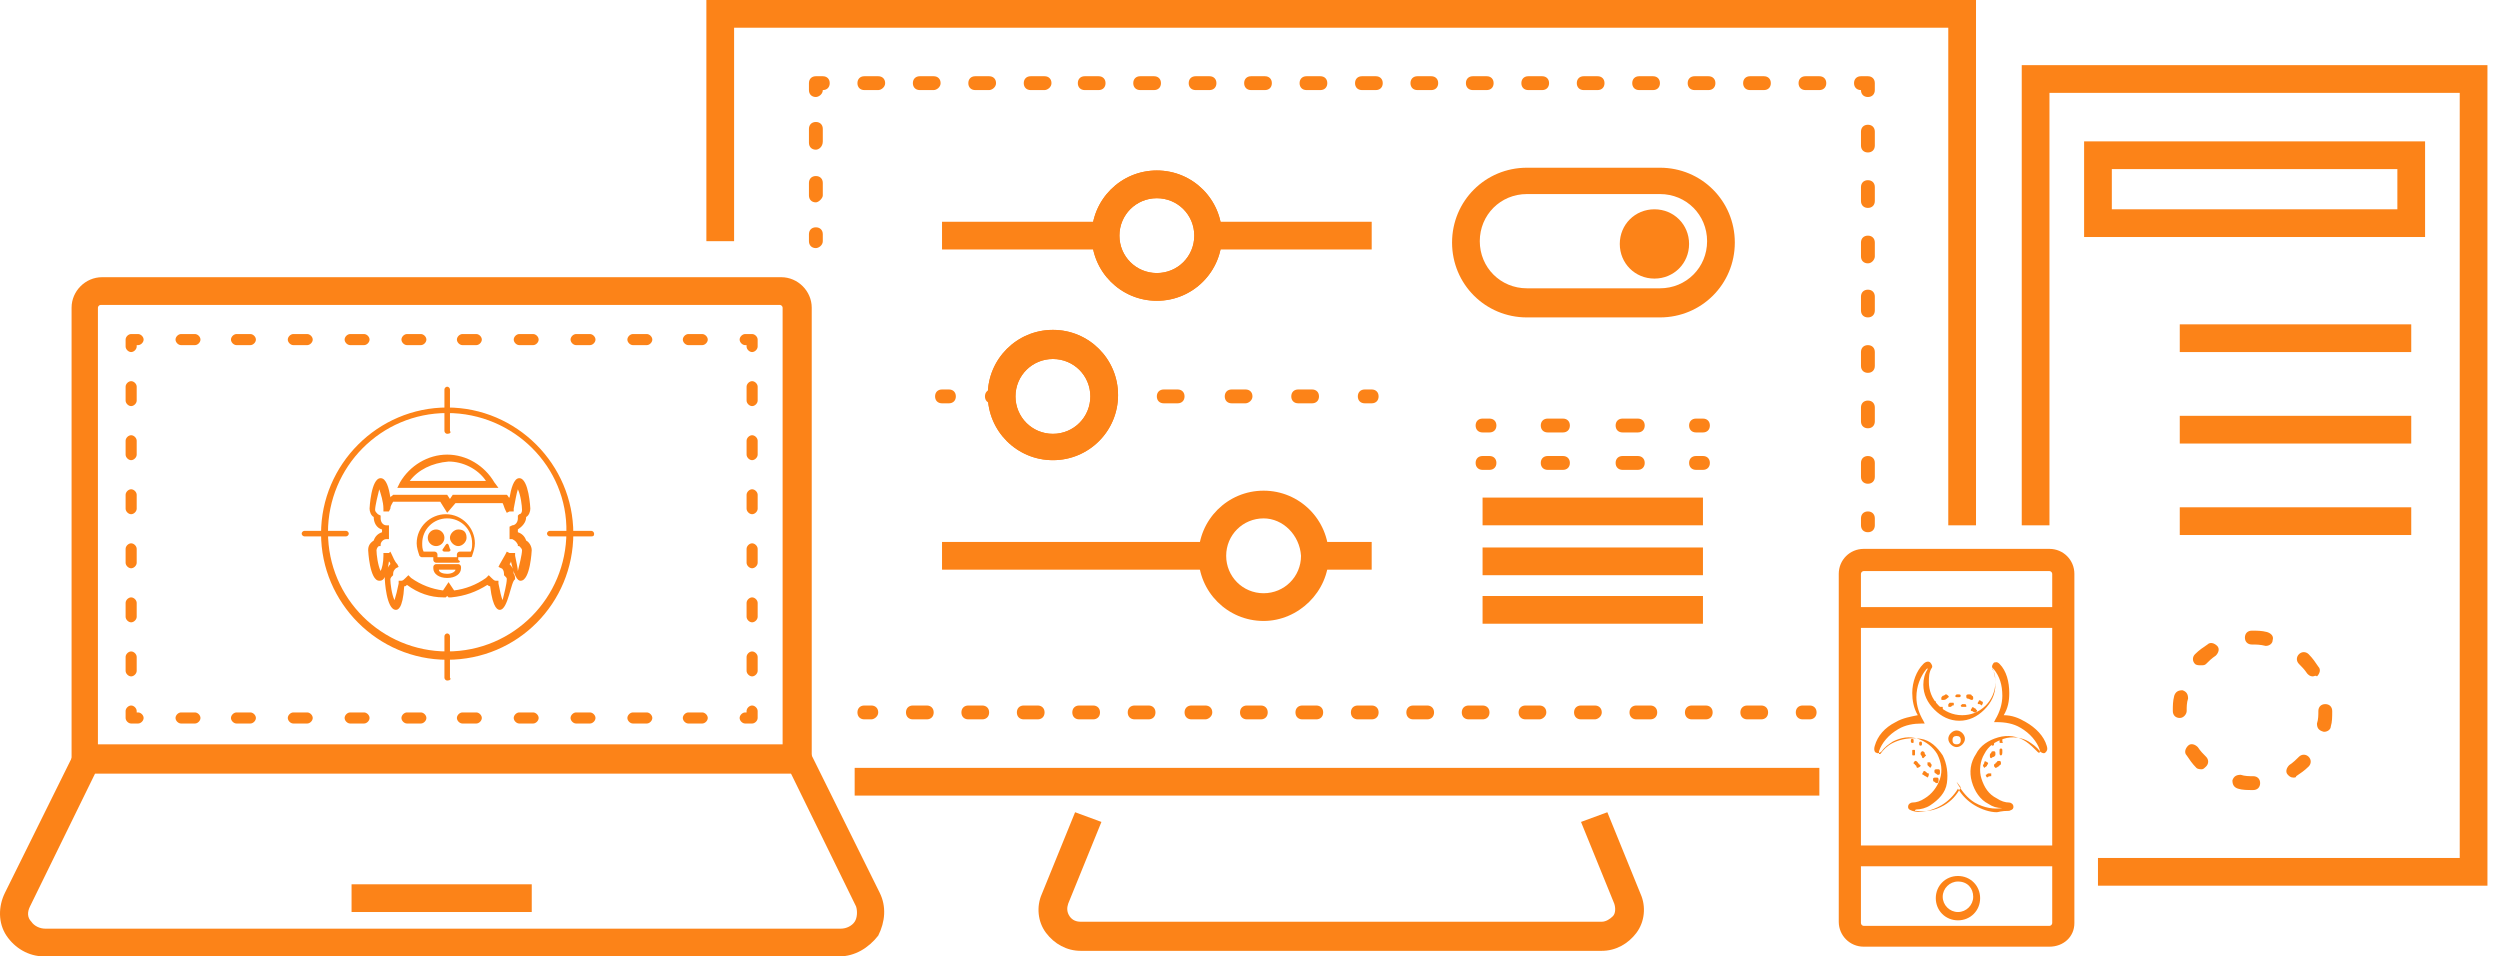<svg width="149" height="57" viewBox="0 0 149 57" fill="none" xmlns="http://www.w3.org/2000/svg">
<path d="M57.496 0H0V1.652H57.496V0Z" transform="translate(50.938 45.765)" fill="#FC8318"/>
<path d="M75.67 31.309H74.017V1.652H1.652V14.374H0V0H75.67V31.309Z" transform="translate(42.1)" fill="#FC8318"/>
<path d="M0.826 0.826H0.413C0.165 0.826 5.04203e-06 0.661 5.04203e-06 0.413C5.04203e-06 0.165 0.165 1.26051e-06 0.413 1.26051e-06H0.826C1.074 1.26051e-06 1.239 0.165 1.239 0.413C1.239 0.661 1.074 0.826 0.826 0.826Z" transform="translate(107.029 42.048)" fill="#FC8318"/>
<path d="M50.97 0.826H50.144C49.896 0.826 49.73 0.661 49.73 0.413C49.73 0.165 49.896 1.26051e-06 50.144 1.26051e-06H50.97C51.217 1.26051e-06 51.383 0.165 51.383 0.413C51.383 0.661 51.217 0.826 50.97 0.826ZM47.665 0.826H46.839C46.591 0.826 46.426 0.661 46.426 0.413C46.426 0.165 46.591 1.26051e-06 46.839 1.26051e-06H47.665C47.913 1.26051e-06 48.078 0.165 48.078 0.413C48.078 0.661 47.913 0.826 47.665 0.826ZM44.361 0.826H43.535C43.287 0.826 43.122 0.661 43.122 0.413C43.122 0.165 43.287 1.26051e-06 43.535 1.26051e-06H44.361C44.609 1.26051e-06 44.774 0.165 44.774 0.413C44.774 0.661 44.609 0.826 44.361 0.826ZM41.056 0.826H40.23C39.983 0.826 39.817 0.661 39.817 0.413C39.817 0.165 39.983 1.26051e-06 40.23 1.26051e-06H41.056C41.304 1.26051e-06 41.47 0.165 41.47 0.413C41.47 0.661 41.222 0.826 41.056 0.826ZM37.752 0.826H36.926C36.678 0.826 36.513 0.661 36.513 0.413C36.513 0.165 36.678 1.26051e-06 36.926 1.26051e-06H37.752C38 1.26051e-06 38.165 0.165 38.165 0.413C38.165 0.661 37.917 0.826 37.752 0.826ZM34.365 0.826H33.539C33.291 0.826 33.126 0.661 33.126 0.413C33.126 0.165 33.291 1.26051e-06 33.539 1.26051e-06H34.365C34.613 1.26051e-06 34.778 0.165 34.778 0.413C34.778 0.661 34.613 0.826 34.365 0.826ZM31.061 0.826H30.235C29.987 0.826 29.822 0.661 29.822 0.413C29.822 0.165 29.987 1.26051e-06 30.235 1.26051e-06H31.061C31.309 1.26051e-06 31.474 0.165 31.474 0.413C31.474 0.661 31.309 0.826 31.061 0.826ZM27.756 0.826H26.93C26.683 0.826 26.517 0.661 26.517 0.413C26.517 0.165 26.683 1.26051e-06 26.93 1.26051e-06H27.756C28.004 1.26051e-06 28.17 0.165 28.17 0.413C28.17 0.661 28.004 0.826 27.756 0.826ZM24.452 0.826H23.626C23.378 0.826 23.213 0.661 23.213 0.413C23.213 0.165 23.378 1.26051e-06 23.626 1.26051e-06H24.452C24.7 1.26051e-06 24.865 0.165 24.865 0.413C24.865 0.661 24.7 0.826 24.452 0.826ZM21.148 0.826H20.322C20.074 0.826 19.909 0.661 19.909 0.413C19.909 0.165 20.074 1.26051e-06 20.322 1.26051e-06H21.148C21.396 1.26051e-06 21.561 0.165 21.561 0.413C21.561 0.661 21.396 0.826 21.148 0.826ZM17.843 0.826H17.017C16.77 0.826 16.604 0.661 16.604 0.413C16.604 0.165 16.77 1.26051e-06 17.017 1.26051e-06H17.843C18.091 1.26051e-06 18.256 0.165 18.256 0.413C18.256 0.661 18.009 0.826 17.843 0.826ZM14.457 0.826H13.63C13.383 0.826 13.217 0.661 13.217 0.413C13.217 0.165 13.383 1.26051e-06 13.63 1.26051e-06H14.457C14.704 1.26051e-06 14.87 0.165 14.87 0.413C14.87 0.661 14.704 0.826 14.457 0.826ZM11.152 0.826H10.326C10.078 0.826 9.913 0.661 9.913 0.413C9.913 0.165 10.078 1.26051e-06 10.326 1.26051e-06H11.152C11.4 1.26051e-06 11.565 0.165 11.565 0.413C11.565 0.661 11.4 0.826 11.152 0.826ZM7.848 0.826H7.022C6.774 0.826 6.609 0.661 6.609 0.413C6.609 0.165 6.774 1.26051e-06 7.022 1.26051e-06H7.848C8.096 1.26051e-06 8.261 0.165 8.261 0.413C8.261 0.661 8.096 0.826 7.848 0.826ZM4.543 0.826H3.717C3.47 0.826 3.304 0.661 3.304 0.413C3.304 0.165 3.47 1.26051e-06 3.717 1.26051e-06H4.543C4.791 1.26051e-06 4.957 0.165 4.957 0.413C4.957 0.661 4.791 0.826 4.543 0.826ZM1.239 0.826H0.413C0.165 0.826 1.26051e-06 0.661 1.26051e-06 0.413C1.26051e-06 0.165 0.165 1.26051e-06 0.413 1.26051e-06H1.239C1.487 1.26051e-06 1.652 0.165 1.652 0.413C1.652 0.661 1.487 0.826 1.239 0.826Z" transform="translate(53.996 42.048)" fill="#FC8318"/>
<path d="M0.826 0.826H0.413C0.165 0.826 1.26051e-06 0.661 1.26051e-06 0.413C1.26051e-06 0.165 0.165 1.26051e-06 0.413 1.26051e-06H0.826C1.074 1.26051e-06 1.239 0.165 1.239 0.413C1.239 0.661 0.991 0.826 0.826 0.826Z" transform="translate(51.103 42.048)" fill="#FC8318"/>
<path d="M0.413 1.239C0.165 1.239 1.26051e-06 1.074 1.26051e-06 0.826V0.413C1.26051e-06 0.165 0.165 -3.15127e-07 0.413 -3.15127e-07C0.661 -3.15127e-07 0.826 0.165 0.826 0.413V0.826C0.826 1.074 0.578 1.239 0.413 1.239Z" transform="translate(48.213 13.548)" fill="#FC8318"/>
<path d="M0.413 4.791C0.165 4.791 1.26051e-06 4.626 1.26051e-06 4.378V3.635C1.26051e-06 3.387 0.165 3.222 0.413 3.222C0.661 3.222 0.826 3.387 0.826 3.635V4.378C0.826 4.543 0.578 4.791 0.413 4.791ZM0.413 1.652C0.165 1.652 1.26051e-06 1.487 1.26051e-06 1.239V0.413C1.26051e-06 0.165 0.165 1.57564e-07 0.413 1.57564e-07C0.661 1.57564e-07 0.826 0.165 0.826 0.413V1.157C0.826 1.487 0.578 1.652 0.413 1.652Z" transform="translate(48.213 7.27)" fill="#FC8318"/>
<path d="M0.413 1.239C0.165 1.239 1.26051e-06 1.074 1.26051e-06 0.826V0.413C1.26051e-06 0.165 0.165 0 0.413 0H0.826C1.074 0 1.239 0.165 1.239 0.413C1.239 0.661 1.074 0.826 0.826 0.826C0.826 1.074 0.578 1.239 0.413 1.239Z" transform="translate(48.213 4.543)" fill="#FC8318"/>
<path d="M57.33 0.826H56.504C56.257 0.826 56.091 0.661 56.091 0.413C56.091 0.165 56.257 0 56.504 0H57.33C57.578 0 57.743 0.165 57.743 0.413C57.743 0.661 57.578 0.826 57.33 0.826ZM54.026 0.826H53.2C52.952 0.826 52.787 0.661 52.787 0.413C52.787 0.165 52.952 0 53.2 0H54.026C54.274 0 54.439 0.165 54.439 0.413C54.439 0.661 54.274 0.826 54.026 0.826ZM50.722 0.826H49.896C49.648 0.826 49.483 0.661 49.483 0.413C49.483 0.165 49.648 0 49.896 0H50.722C50.97 0 51.135 0.165 51.135 0.413C51.135 0.661 50.97 0.826 50.722 0.826ZM47.417 0.826H46.591C46.343 0.826 46.178 0.661 46.178 0.413C46.178 0.165 46.343 0 46.591 0H47.417C47.665 0 47.83 0.165 47.83 0.413C47.83 0.661 47.665 0.826 47.417 0.826ZM44.113 0.826H43.287C43.039 0.826 42.874 0.661 42.874 0.413C42.874 0.165 43.039 0 43.287 0H44.113C44.361 0 44.526 0.165 44.526 0.413C44.526 0.661 44.361 0.826 44.113 0.826ZM40.809 0.826H39.983C39.735 0.826 39.57 0.661 39.57 0.413C39.57 0.165 39.735 0 39.983 0H40.809C41.056 0 41.222 0.165 41.222 0.413C41.222 0.661 41.056 0.826 40.809 0.826ZM37.504 0.826H36.678C36.43 0.826 36.265 0.661 36.265 0.413C36.265 0.165 36.43 0 36.678 0H37.504C37.752 0 37.917 0.165 37.917 0.413C37.917 0.661 37.752 0.826 37.504 0.826ZM34.2 0.826H33.374C33.126 0.826 32.961 0.661 32.961 0.413C32.961 0.165 33.126 0 33.374 0H34.2C34.448 0 34.613 0.165 34.613 0.413C34.613 0.661 34.448 0.826 34.2 0.826ZM30.896 0.826H30.07C29.822 0.826 29.657 0.661 29.657 0.413C29.657 0.165 29.822 0 30.07 0H30.896C31.143 0 31.309 0.165 31.309 0.413C31.309 0.661 31.143 0.826 30.896 0.826ZM27.591 0.826H26.765C26.517 0.826 26.352 0.661 26.352 0.413C26.352 0.165 26.517 0 26.765 0H27.591C27.839 0 28.004 0.165 28.004 0.413C28.004 0.661 27.839 0.826 27.591 0.826ZM24.287 0.826H23.461C23.213 0.826 23.048 0.661 23.048 0.413C23.048 0.165 23.213 0 23.461 0H24.287C24.535 0 24.7 0.165 24.7 0.413C24.7 0.661 24.535 0.826 24.287 0.826ZM20.983 0.826H20.157C19.909 0.826 19.744 0.661 19.744 0.413C19.744 0.165 19.909 0 20.157 0H20.983C21.23 0 21.396 0.165 21.396 0.413C21.396 0.661 21.23 0.826 20.983 0.826ZM17.678 0.826H16.852C16.604 0.826 16.439 0.661 16.439 0.413C16.439 0.165 16.604 0 16.852 0H17.678C17.926 0 18.091 0.165 18.091 0.413C18.091 0.661 17.926 0.826 17.678 0.826ZM14.374 0.826H13.548C13.3 0.826 13.135 0.661 13.135 0.413C13.135 0.165 13.3 0 13.548 0H14.374C14.622 0 14.787 0.165 14.787 0.413C14.787 0.661 14.622 0.826 14.374 0.826ZM11.152 0.826H10.326C10.078 0.826 9.913 0.661 9.913 0.413C9.913 0.165 10.078 0 10.326 0H11.152C11.4 0 11.565 0.165 11.565 0.413C11.565 0.661 11.317 0.826 11.152 0.826ZM7.848 0.826H7.022C6.774 0.826 6.609 0.661 6.609 0.413C6.609 0.165 6.774 0 7.022 0H7.848C8.096 0 8.261 0.165 8.261 0.413C8.261 0.661 8.013 0.826 7.848 0.826ZM4.543 0.826H3.717C3.47 0.826 3.304 0.661 3.304 0.413C3.304 0.165 3.47 0 3.717 0H4.543C4.791 0 4.957 0.165 4.957 0.413C4.957 0.661 4.709 0.826 4.543 0.826ZM1.239 0.826H0.413C0.165 0.826 1.26051e-06 0.661 1.26051e-06 0.413C1.26051e-06 0.165 0.165 0 0.413 0H1.239C1.487 0 1.652 0.165 1.652 0.413C1.652 0.661 1.404 0.826 1.239 0.826Z" transform="translate(51.103 4.543)" fill="#FC8318"/>
<path d="M0.826 1.239C0.578 1.239 0.413 1.074 0.413 0.826C0.165 0.826 2.52102e-06 0.661 2.52102e-06 0.413C2.52102e-06 0.165 0.165 0 0.413 0H0.826C1.074 0 1.239 0.165 1.239 0.413V0.826C1.239 1.074 1.074 1.239 0.826 1.239Z" transform="translate(110.5 4.543)" fill="#FC8318"/>
<path d="M0.413 21.396C0.165 21.396 2.52102e-06 21.23 2.52102e-06 20.983V20.157C2.52102e-06 19.909 0.165 19.744 0.413 19.744C0.661 19.744 0.826 19.909 0.826 20.157V20.983C0.826 21.23 0.661 21.396 0.413 21.396ZM0.413 18.091C0.165 18.091 2.52102e-06 17.926 2.52102e-06 17.678V16.852C2.52102e-06 16.604 0.165 16.439 0.413 16.439C0.661 16.439 0.826 16.604 0.826 16.852V17.678C0.826 17.926 0.661 18.091 0.413 18.091ZM0.413 14.787C0.165 14.787 2.52102e-06 14.622 2.52102e-06 14.374V13.548C2.52102e-06 13.3 0.165 13.135 0.413 13.135C0.661 13.135 0.826 13.3 0.826 13.548V14.374C0.826 14.622 0.661 14.787 0.413 14.787ZM0.413 11.483C0.165 11.483 2.52102e-06 11.317 2.52102e-06 11.07V10.243C2.52102e-06 9.996 0.165 9.83 0.413 9.83C0.661 9.83 0.826 9.996 0.826 10.243V11.07C0.826 11.317 0.661 11.483 0.413 11.483ZM0.413 8.261C0.165 8.261 2.52102e-06 8.096 2.52102e-06 7.848V7.022C2.52102e-06 6.774 0.165 6.609 0.413 6.609C0.661 6.609 0.826 6.774 0.826 7.022V7.848C0.826 8.013 0.661 8.261 0.413 8.261ZM0.413 4.957C0.165 4.957 2.52102e-06 4.791 2.52102e-06 4.543V3.717C2.52102e-06 3.47 0.165 3.304 0.413 3.304C0.661 3.304 0.826 3.47 0.826 3.717V4.543C0.826 4.791 0.661 4.957 0.413 4.957ZM0.413 1.652C0.165 1.652 2.52102e-06 1.487 2.52102e-06 1.239V0.413C2.52102e-06 0.165 0.165 0 0.413 0C0.661 0 0.826 0.165 0.826 0.413V1.239C0.826 1.487 0.661 1.652 0.413 1.652Z" transform="translate(110.914 7.435)" fill="#FC8318"/>
<path d="M0.413 1.239C0.165 1.239 2.52102e-06 1.074 2.52102e-06 0.826V0.413C2.52102e-06 0.165 0.165 1.26051e-06 0.413 1.26051e-06C0.661 1.26051e-06 0.826 0.165 0.826 0.413V0.826C0.826 1.074 0.661 1.239 0.413 1.239Z" transform="translate(110.914 30.482)" fill="#FC8318"/>
<path d="M33.572 8.261H2.511C1.685 8.261 0.942 7.848 0.446 7.187C-0.05 6.526 -0.132 5.617 0.198 4.874L2.181 -1.26051e-06L3.75 0.578L1.768 5.452C1.685 5.7 1.685 5.948 1.85 6.196C2.016 6.443 2.263 6.526 2.511 6.526H33.572C33.82 6.526 34.068 6.361 34.233 6.196C34.398 6.03 34.398 5.7 34.316 5.452L32.333 0.578L33.903 -1.26051e-06L35.885 4.874C36.216 5.617 36.133 6.526 35.637 7.187C35.142 7.848 34.398 8.261 33.572 8.261Z" transform="translate(61.895 48.409)" fill="#FC8318"/>
<path d="M27.756 48.904H4.543V47.252H26.104V1.652H1.652V27.426H-5.04203e-06V-1.57564e-07H27.756V48.904Z" transform="translate(120.496 3.883)" fill="#FC8318"/>
<path d="M20.322 5.7H-5.04203e-06V-1.57564e-07H20.322V5.7ZM1.652 4.048H18.67V1.652H1.652V4.048Z" transform="translate(124.213 8.426)" fill="#FC8318"/>
<path d="M4.791 9.5C4.461 9.5 4.13 9.5 3.883 9.417C3.635 9.335 3.552 9.17 3.552 8.922C3.635 8.674 3.8 8.591 4.048 8.591C4.296 8.674 4.543 8.674 4.791 8.674C5.039 8.674 5.204 8.839 5.204 9.087C5.204 9.335 5.039 9.5 4.791 9.5ZM7.187 8.757C7.022 8.757 6.939 8.674 6.857 8.591C6.691 8.426 6.774 8.178 6.939 8.013C7.187 7.848 7.352 7.683 7.517 7.517C7.683 7.352 7.93 7.352 8.096 7.517C8.261 7.683 8.261 7.93 8.096 8.096C7.848 8.343 7.6 8.509 7.352 8.674C7.352 8.757 7.27 8.757 7.187 8.757ZM1.735 8.261C1.652 8.261 1.487 8.261 1.404 8.178C1.157 7.93 0.991 7.683 0.826 7.435C0.661 7.27 0.743 7.022 0.909 6.857C1.074 6.691 1.322 6.774 1.487 6.939C1.652 7.187 1.817 7.352 1.983 7.517C2.148 7.683 2.148 7.93 1.983 8.096C1.9 8.178 1.817 8.261 1.735 8.261ZM9.004 6.03C8.674 5.948 8.591 5.783 8.591 5.535C8.674 5.287 8.674 5.039 8.674 4.791C8.674 4.543 8.839 4.378 9.087 4.378C9.335 4.378 9.5 4.543 9.5 4.791H9.087H9.5C9.5 5.122 9.5 5.452 9.417 5.7C9.417 5.865 9.252 6.03 9.004 6.03ZM0.413 5.204C0.165 5.204 2.52102e-06 5.039 2.52102e-06 4.791C2.52102e-06 4.461 -5.0408e-06 4.213 0.083 3.883C0.165 3.635 0.33 3.552 0.578 3.552C0.826 3.635 0.909 3.8 0.909 4.048C0.826 4.296 0.826 4.543 0.826 4.791C0.826 4.957 0.661 5.204 0.413 5.204ZM8.343 2.726C8.178 2.726 8.096 2.643 8.013 2.561C7.848 2.313 7.683 2.148 7.517 1.983C7.352 1.817 7.352 1.57 7.517 1.404C7.683 1.239 7.93 1.239 8.096 1.404C8.343 1.652 8.509 1.9 8.674 2.148C8.839 2.313 8.757 2.561 8.591 2.726C8.509 2.643 8.426 2.726 8.343 2.726ZM1.652 2.065C1.57 2.065 1.404 2.065 1.322 1.983C1.157 1.817 1.157 1.57 1.322 1.404C1.57 1.157 1.817 0.991 2.065 0.826C2.23 0.661 2.478 0.743 2.643 0.909C2.809 1.074 2.726 1.322 2.561 1.487C2.313 1.652 2.148 1.817 1.983 1.983C1.9 2.065 1.817 2.065 1.652 2.065ZM5.535 0.909C5.204 0.826 4.957 0.826 4.709 0.826C4.461 0.826 4.296 0.661 4.296 0.413C4.296 0.165 4.461 0 4.709 0C5.039 0 5.287 -1.26174e-06 5.617 0.083C5.865 0.165 6.03 0.33 5.948 0.578C5.948 0.743 5.783 0.909 5.535 0.909Z" transform="translate(129.5 37.587)" fill="#FC8318"/>
<path d="M13.796 0H2.52102e-06V1.652H13.796V0Z" transform="translate(129.914 19.331)" fill="#FC8318"/>
<path d="M13.796 0H2.52102e-06V1.652H13.796V0Z" transform="translate(129.914 24.783)" fill="#FC8318"/>
<path d="M13.796 0H2.52102e-06V1.652H13.796V0Z" transform="translate(129.914 30.235)" fill="#FC8318"/>
<path d="M12.556 23.709H1.487C0.661 23.709 -2.52102e-06 23.048 -2.52102e-06 22.222V1.487C-2.52102e-06 0.661 0.661 -1.26051e-06 1.487 -1.26051e-06H12.556C13.383 -1.26051e-06 14.043 0.661 14.043 1.487V22.304C14.043 23.13 13.383 23.709 12.556 23.709ZM1.487 1.322C1.404 1.322 1.322 1.404 1.322 1.487V22.304C1.322 22.387 1.404 22.47 1.487 22.47H12.556C12.639 22.47 12.722 22.387 12.722 22.304V1.487C12.722 1.404 12.639 1.322 12.556 1.322H1.487V1.322Z" transform="translate(109.59 32.713)" fill="#FC8318"/>
<path d="M12.722 0H0V1.239H12.722V0Z" transform="translate(110.252 36.183)" fill="#FC8318"/>
<path d="M12.722 0H0V1.239H12.722V0Z" transform="translate(110.252 50.391)" fill="#FC8318"/>
<path d="M1.322 2.643C0.578 2.643 -2.52102e-06 2.065 -2.52102e-06 1.322C-2.52102e-06 0.578 0.578 6.30254e-07 1.322 6.30254e-07C2.065 6.30254e-07 2.643 0.578 2.643 1.322C2.643 2.065 2.065 2.643 1.322 2.643ZM1.322 0.33C0.826 0.33 0.413 0.743 0.413 1.239C0.413 1.735 0.826 2.148 1.322 2.148C1.817 2.148 2.23 1.735 2.23 1.239C2.23 0.743 1.9 0.33 1.322 0.33Z" transform="translate(115.373 52.209)" fill="#FC8318"/>
<path d="M7.304 8.976C6.891 8.976 6.395 8.811 5.982 8.563C5.569 8.315 5.239 7.985 4.991 7.572C4.743 7.985 4.412 8.315 3.999 8.563C3.421 8.893 2.76 9.059 2.265 8.893C2.017 8.811 2.017 8.728 2.017 8.646C2.017 8.48 2.182 8.398 2.265 8.398C2.512 8.398 2.76 8.315 3.008 8.15C3.421 7.902 3.752 7.489 3.917 6.993C4.082 6.498 3.999 6.002 3.752 5.506C3.504 5.093 3.091 4.763 2.595 4.598C2.099 4.433 1.604 4.515 1.108 4.763C0.86 4.928 0.612 5.093 0.447 5.341C0.365 5.424 0.199 5.506 0.117 5.424C0.034 5.424 -0.048 5.259 0.034 5.011C0.199 4.433 0.612 3.937 1.273 3.606C1.686 3.359 2.182 3.276 2.595 3.193C2.347 2.78 2.265 2.285 2.265 1.872C2.265 1.211 2.512 0.55 2.926 0.137C3.091 -0.028 3.256 -0.028 3.339 0.054C3.421 0.137 3.504 0.302 3.421 0.385C3.256 0.633 3.256 0.963 3.256 1.211C3.256 1.706 3.421 2.202 3.834 2.615C4.165 2.946 4.66 3.193 5.239 3.193C5.734 3.193 6.23 3.028 6.643 2.615C6.973 2.285 7.221 1.789 7.221 1.211C7.221 0.963 7.139 0.633 7.056 0.385C6.973 0.302 7.056 0.137 7.139 0.054C7.221 0.054 7.304 -0.028 7.469 0.137C7.882 0.55 8.047 1.211 8.047 1.872C8.047 2.367 7.965 2.78 7.717 3.193C8.212 3.193 8.626 3.359 9.039 3.606C9.617 3.937 10.113 4.433 10.278 5.011C10.36 5.259 10.278 5.341 10.195 5.424C10.113 5.506 9.947 5.424 9.865 5.341C9.699 5.093 9.452 4.928 9.204 4.763C8.791 4.515 8.212 4.433 7.717 4.598C7.221 4.763 6.808 5.011 6.56 5.506C6.312 5.919 6.23 6.498 6.395 6.993C6.56 7.489 6.808 7.902 7.304 8.15C7.552 8.315 7.799 8.398 8.047 8.398C8.13 8.398 8.295 8.48 8.295 8.646C8.295 8.728 8.295 8.811 8.047 8.893C7.552 8.893 7.386 8.976 7.304 8.976ZM4.908 7.159L4.991 7.324C5.239 7.737 5.569 8.15 5.982 8.398C6.56 8.728 7.139 8.811 7.634 8.728C7.717 8.728 7.717 8.728 7.717 8.728C7.717 8.728 7.717 8.728 7.634 8.728C7.304 8.728 7.056 8.646 6.808 8.48C6.312 8.233 5.982 7.737 5.817 7.159C5.652 6.58 5.734 6.002 6.065 5.506C6.312 5.011 6.808 4.68 7.386 4.515C7.965 4.35 8.543 4.433 9.039 4.763C9.286 4.928 9.534 5.176 9.782 5.424H9.865C9.865 5.424 9.865 5.424 9.865 5.259C9.699 4.763 9.286 4.267 8.708 3.937C8.295 3.689 7.799 3.606 7.304 3.606H7.139L7.221 3.441C7.469 3.028 7.634 2.533 7.634 2.037C7.634 1.376 7.469 0.88 7.139 0.467C7.056 0.385 7.056 0.385 7.056 0.385V0.467C7.221 0.715 7.221 1.046 7.221 1.376C7.221 1.954 6.973 2.45 6.56 2.863C6.147 3.276 5.652 3.524 5.073 3.524C4.495 3.524 3.999 3.276 3.586 2.863C3.173 2.45 2.926 1.954 2.926 1.376C2.926 1.046 3.008 0.715 3.173 0.467V0.385C3.173 0.385 3.173 0.385 3.091 0.467C2.76 0.88 2.512 1.459 2.512 2.119C2.512 2.615 2.678 3.111 2.926 3.524L3.008 3.689H2.843C2.347 3.689 1.852 3.772 1.439 4.019C0.86 4.35 0.447 4.846 0.282 5.341C0.282 5.424 0.282 5.506 0.282 5.506H0.365C0.53 5.259 0.778 5.011 1.108 4.846C1.604 4.598 2.182 4.515 2.76 4.598C3.339 4.68 3.752 5.093 4.082 5.589C4.33 6.085 4.412 6.663 4.33 7.241C4.247 7.819 3.834 8.233 3.339 8.563C3.091 8.728 2.76 8.811 2.512 8.811C2.512 8.811 2.43 8.811 2.43 8.893C2.43 8.893 2.43 8.893 2.512 8.893C3.008 8.976 3.586 8.893 4.165 8.563C4.578 8.315 4.908 7.985 5.156 7.489L4.908 7.159Z" transform="translate(111.705 39.433)" fill="#FC8318"/>
<path d="M0.083 0.33C0.083 0.33 -5.04203e-06 0.33 -5.04203e-06 0.248C-5.04203e-06 0.165 -5.04203e-06 0.165 -5.04203e-06 0.083C-5.04203e-06 0.083 0.083 0.083 0.083 0C0.165 0 0.165 0 0.248 0C0.248 0.083 0.248 0.083 0.248 0.165C0.165 0.248 0.165 0.248 0.083 0.33Z" transform="translate(115.539 42.13)" fill="#FC8318"/>
<path d="M0.083 0.248C-2.52348e-06 0.248 5.04203e-06 0.248 5.04203e-06 0.165C5.04203e-06 0.083 -2.52348e-06 0.083 0.083 6.30254e-07C0.165 6.30254e-07 0.248 6.30254e-07 0.248 6.30254e-07C0.33 6.30254e-07 0.33 -6.33947e-07 0.33 0.083C0.33 0.165 0.33 0.165 0.248 0.165C0.165 0.248 0.165 0.248 0.083 0.248ZM0.991 0.248C0.909 0.248 0.826 0.248 0.826 0.248C0.743 0.248 0.743 0.165 0.743 0.165L0.826 0.083C0.909 0.083 0.991 0.083 0.991 0.083C1.074 0.083 1.074 0.165 1.074 0.248H0.991Z" transform="translate(116.117 41.883)" fill="#FC8318"/>
<path d="M0.227 0.31C0.227 0.31 0.145 0.31 0.227 0.31C0.145 0.31 0.145 0.227 0.062 0.227C-0.021 0.227 -0.021 0.145 0.062 0.062C0.062 -0.021 0.145 -0.021 0.227 0.062C0.227 0.062 0.31 0.062 0.31 0.145C0.392 0.145 0.392 0.227 0.31 0.31H0.227Z" transform="translate(117.459 42.151)" fill="#FC8318"/>
<path d="M0.227 0.31C0.145 0.31 0.145 0.31 0.227 0.31C0.145 0.227 0.145 0.227 0.062 0.227C-0.021 0.227 -0.021 0.145 0.062 0.062C0.062 -0.021 0.145 -0.021 0.227 0.062C0.227 0.062 0.31 0.062 0.31 0.145C0.31 0.145 0.31 0.227 0.227 0.31Z" transform="translate(117.871 41.738)" fill="#FC8318"/>
<path d="M1.817 0.33C1.735 0.33 1.735 0.33 1.817 0.33C1.735 0.33 1.652 0.248 1.57 0.248C1.487 0.248 1.487 0.165 1.487 0.083C1.487 6.27792e-07 1.57 -1.26051e-06 1.652 -1.26051e-06C1.735 -1.26051e-06 1.817 6.27792e-07 1.817 0.083C1.9 0.083 1.9 0.165 1.9 0.248C1.9 0.33 1.817 0.33 1.817 0.33ZM0.083 0.33C-2.52348e-06 0.33 5.04203e-06 0.33 5.04203e-06 0.248C5.04203e-06 0.165 -2.52348e-06 0.165 0.083 0.083C0.165 0.083 0.248 -1.26051e-06 0.248 -1.26051e-06C0.33 -1.26051e-06 0.33 6.27792e-07 0.413 0.083C0.496 0.165 0.413 0.165 0.33 0.248C0.248 0.33 0.165 0.33 0.083 0.33ZM1.074 0.165C1.074 0.165 0.991 0.165 1.074 0.165H0.991H0.909C0.826 0.165 0.826 0.083 0.826 0.083L0.909 -1.26051e-06H0.991H1.074C1.157 -1.26051e-06 1.157 0.083 1.157 0.083C1.157 0.165 1.074 0.165 1.074 0.165Z" transform="translate(115.703 41.387)" fill="#FC8318"/>
<path d="M0.083 0.248C0.083 0.248 0 0.248 0.083 0.248C0 0.165 -5.04203e-06 0.083 -5.04203e-06 0.083L0.083 -1.26051e-06C0.165 -1.26051e-06 0.165 -1.26051e-06 0.248 -1.26051e-06C0.248 0.083 0.248 0.083 0.248 0.165L0.083 0.248C0.083 0.248 0.165 0.248 0.083 0.248Z" transform="translate(115.125 41.8)" fill="#FC8318"/>
<path d="M0.083 0.248C2.51732e-06 0.248 -2.52102e-06 0.165 -2.52102e-06 0.165V0.083C-2.52102e-06 -1.26174e-06 2.51732e-06 0 0.083 0C0.165 0 0.165 -1.26174e-06 0.165 0.083V0.165C0.165 0.165 0.165 0.248 0.083 0.248Z" transform="translate(118.68 44.195)" fill="#FC8318"/>
<path d="M0.083 0.991C-2.52348e-06 0.991 -2.52348e-06 0.991 0.083 0.991C-2.52348e-06 0.909 5.04203e-06 0.826 5.04203e-06 0.826C5.04203e-06 0.826 0.083 0.743 0.083 0.661C0.083 0.578 0.165 0.578 0.248 0.661C0.33 0.661 0.33 0.743 0.248 0.826C0.248 0.909 0.165 0.909 0.083 0.991ZM0.496 0.413C0.413 0.413 0.413 0.413 0.496 0.413C0.413 0.413 0.413 0.33 0.413 0.248C0.413 0.165 0.413 0.165 0.496 0.083C0.496 -6.33947e-07 0.578 6.30254e-07 0.661 6.30254e-07C0.743 6.30254e-07 0.743 0.083 0.743 0.165C0.743 0.248 0.743 0.248 0.661 0.33C0.578 0.33 0.496 0.413 0.496 0.413Z" transform="translate(118.184 44.774)" fill="#FC8318"/>
<path d="M0.083 0.248C0.083 0.248 -5.04203e-06 0.248 -5.04203e-06 0.165C-5.04203e-06 0.083 0 0.083 0.083 -1.26051e-06H0.165C0.248 -1.26051e-06 0.248 6.27792e-07 0.33 0.083C0.33 0.165 0.33 0.165 0.248 0.248C0.248 0.165 0.165 0.165 0.083 0.248C0.083 0.248 0.165 0.248 0.083 0.248Z" transform="translate(117.605 45.93)" fill="#FC8318"/>
<path d="M0.083 0.248C0.083 0.248 5.04203e-06 0.248 5.04203e-06 0.165C5.04203e-06 0.083 -2.52348e-06 0.083 0.083 6.30254e-07H0.165C0.248 6.30254e-07 0.248 -6.33947e-07 0.33 0.083C0.33 0.165 0.33 0.165 0.248 0.248C0.165 0.165 0.165 0.248 0.083 0.248Z" transform="translate(117.77 46.426)" fill="#FC8318"/>
<path d="M0.083 1.735C-5.0408e-06 1.735 -5.0408e-06 1.735 0.083 1.735C-5.0408e-06 1.652 2.52102e-06 1.57 2.52102e-06 1.57C0.083 1.57 0.083 1.487 0.165 1.487C0.248 1.487 0.248 1.487 0.33 1.487C0.33 1.57 0.33 1.57 0.33 1.652C0.248 1.652 0.165 1.652 0.083 1.735ZM0.578 1.157C0.578 1.157 0.496 1.157 0.578 1.157C0.496 1.074 0.496 1.074 0.496 0.991C0.496 0.991 0.496 0.909 0.578 0.909C0.578 0.909 0.578 0.826 0.661 0.826C0.661 0.743 0.743 0.743 0.826 0.743C0.909 0.743 0.909 0.826 0.909 0.909C0.909 0.909 0.909 0.991 0.826 0.991C0.826 0.991 0.826 1.074 0.743 1.074C0.661 1.157 0.578 1.157 0.578 1.157ZM0.909 0.413C0.909 0.413 0.826 0.413 0.909 0.413C0.826 0.413 0.826 0.33 0.826 0.248C0.826 0.165 0.826 0.165 0.826 0.083C0.826 -1.26174e-06 0.909 0 0.909 0C0.991 0 0.991 0.083 0.991 0.083C0.991 0.165 0.991 0.248 0.991 0.248C0.991 0.413 0.909 0.413 0.909 0.413Z" transform="translate(118.348 44.609)" fill="#FC8318"/>
<path d="M0.083 0.248C-5.0408e-06 0.248 2.52102e-06 0.248 2.52102e-06 0.165V0.083C2.52102e-06 1.26174e-06 -5.0408e-06 -6.30254e-07 0.083 -6.30254e-07C0.165 -6.30254e-07 0.165 1.26174e-06 0.165 0.083V0.165C0.248 0.248 0.165 0.248 0.083 0.248Z" transform="translate(119.174 44.03)" fill="#FC8318"/>
<path d="M0.248 0.33C0.165 0.33 0.165 0.33 0.248 0.33C0.165 0.33 0.165 0.33 0.083 0.248C5.0408e-06 0.248 0 0.165 0 0.083C0 6.27792e-07 0.083 -1.26051e-06 0.165 -1.26051e-06H0.248C0.33 -1.26051e-06 0.33 0.083 0.33 0.165C0.33 0.33 0.248 0.33 0.248 0.33Z" transform="translate(115.209 46.344)" fill="#FC8318"/>
<path d="M0.909 1.652C0.826 1.652 0.826 1.652 0.909 1.652C0.826 1.57 0.743 1.57 0.661 1.487C0.578 1.487 0.578 1.404 0.661 1.322C0.661 1.239 0.743 1.239 0.826 1.322C0.909 1.404 0.909 1.404 0.991 1.404C0.991 1.487 0.991 1.57 0.909 1.652ZM0.33 1.074C0.33 1.074 0.248 1.074 0.248 0.991C0.248 0.991 0.248 0.909 0.165 0.909C0.165 0.909 0.165 0.826 0.083 0.826C0.083 0.743 0.083 0.743 0.165 0.661C0.248 0.661 0.248 0.661 0.33 0.743C0.33 0.743 0.33 0.826 0.413 0.826C0.413 0.826 0.413 0.909 0.496 0.909C0.496 0.991 0.496 0.991 0.33 1.074C0.413 1.074 0.413 1.074 0.33 1.074ZM0.083 0.33C5.0408e-06 0.33 0 0.33 0 0.248C0 0.165 0 0.083 0 0.083C0 6.27792e-07 5.0408e-06 -1.26051e-06 0.083 -1.26051e-06C0.165 -1.26051e-06 0.165 6.27792e-07 0.165 0.083C0.165 0.165 0.165 0.165 0.165 0.248C0.165 0.33 0.165 0.33 0.083 0.33Z" transform="translate(113.969 44.691)" fill="#FC8318"/>
<path d="M0.083 0.248C0 0.248 -5.04203e-06 0.165 -5.04203e-06 0.165V0.083C-5.04203e-06 1.26174e-06 0.083 -6.30254e-07 0.083 -6.30254e-07C0.165 -6.30254e-07 0.165 0.083 0.165 0.083V0.165C0.165 0.248 0.165 0.248 0.083 0.248Z" transform="translate(113.887 44.031)" fill="#FC8318"/>
<path d="M0.083 0.248C5.0408e-06 0.248 0 0.165 0 0.165V0.083C0 -1.26174e-06 0.083 0 0.083 0C0.165 0 0.165 0.083 0.165 0.083V0.165C0.165 0.165 0.165 0.248 0.083 0.248Z" transform="translate(114.383 44.196)" fill="#FC8318"/>
<path d="M0.578 0.991C0.496 0.991 0.496 0.991 0.578 0.991C0.496 0.909 0.413 0.826 0.413 0.826C0.413 0.743 0.413 0.743 0.413 0.661C0.496 0.661 0.496 0.661 0.578 0.661C0.578 0.743 0.661 0.743 0.661 0.826C0.661 0.826 0.661 0.909 0.578 0.991ZM0.165 0.413C0.165 0.413 0.083 0.413 0.083 0.33C0.083 0.248 5.04203e-06 0.248 5.04203e-06 0.165C5.04203e-06 0.083 -2.52348e-06 0.083 0.083 6.30254e-07C0.165 6.30254e-07 0.165 -6.33947e-07 0.248 0.083C0.248 0.165 0.248 0.165 0.33 0.248C0.248 0.33 0.248 0.33 0.165 0.413Z" transform="translate(114.465 44.774)" fill="#FC8318"/>
<path d="M0.248 0.33C0.165 0.33 0.165 0.33 0.083 0.248C-2.52348e-06 0.248 5.04203e-06 0.165 5.04203e-06 0.083C5.04203e-06 -1.26174e-06 0.083 0 0.165 0H0.248C0.33 0 0.33 0.083 0.33 0.165C0.33 0.248 0.33 0.33 0.248 0.33Z" transform="translate(115.291 45.848)" fill="#FC8318"/>
<path d="M0.496 0.991C0.248 0.991 5.04203e-06 0.743 5.04203e-06 0.496C5.04203e-06 0.248 0.248 6.30254e-07 0.496 6.30254e-07C0.743 6.30254e-07 0.991 0.248 0.991 0.496C0.991 0.743 0.743 0.991 0.496 0.991ZM0.496 0.33C0.33 0.33 0.248 0.413 0.248 0.578C0.248 0.743 0.33 0.826 0.496 0.826C0.661 0.826 0.743 0.743 0.743 0.578C0.743 0.413 0.661 0.33 0.496 0.33Z" transform="translate(116.119 43.535)" fill="#FC8318"/>
<path d="M44.03 29.574H-1.57564e-07V1.817C-1.57564e-07 0.826 0.826 0 1.817 0H42.296C43.287 0 44.113 0.826 44.113 1.817V29.574H44.03ZM1.652 27.922H42.378V1.817C42.378 1.735 42.296 1.652 42.213 1.652H1.735C1.652 1.652 1.57 1.735 1.57 1.817V27.922H1.652Z" transform="translate(4.266 16.521)" fill="#FC8318"/>
<path d="M50.031 12.639H2.613C1.705 12.639 0.878 12.143 0.383 11.4C-0.113 10.656 -0.113 9.665 0.3 8.839L4.678 6.30254e-07H48.048L52.426 8.839C52.839 9.665 52.757 10.574 52.344 11.4C51.765 12.143 50.939 12.639 50.031 12.639ZM5.67 1.735L1.787 9.665C1.622 9.996 1.622 10.326 1.87 10.574C2.035 10.822 2.365 10.987 2.696 10.987H50.113C50.444 10.987 50.774 10.822 50.939 10.574C51.105 10.326 51.105 9.913 51.022 9.665L47.139 1.735H5.67V1.735Z" transform="translate(0 44.361)" fill="#FC8318"/>
<path d="M10.739 0H0V1.652H10.739V0Z" transform="translate(20.953 52.704)" fill="#FC8318"/>
<path d="M0.743 1.074H0.33C0.165 1.074 1.26051e-06 0.909 1.26051e-06 0.743C1.26051e-06 0.578 0.165 0.413 0.33 0.413H0.413V0.33C0.413 0.165 0.578 1.26051e-06 0.743 1.26051e-06C0.909 1.26051e-06 1.074 0.165 1.074 0.33V0.743C1.074 0.909 0.909 1.074 0.743 1.074Z" transform="translate(44.082 42.048)" fill="#FC8318"/>
<path d="M31.391 0.661H30.565C30.4 0.661 30.235 0.496 30.235 0.33C30.235 0.165 30.4 1.26051e-06 30.565 1.26051e-06H31.391C31.556 1.26051e-06 31.722 0.165 31.722 0.33C31.722 0.496 31.556 0.661 31.391 0.661ZM28.087 0.661H27.261C27.096 0.661 26.93 0.496 26.93 0.33C26.93 0.165 27.096 1.26051e-06 27.261 1.26051e-06H28.087C28.252 1.26051e-06 28.417 0.165 28.417 0.33C28.417 0.496 28.252 0.661 28.087 0.661ZM24.7 0.661H23.874C23.709 0.661 23.544 0.496 23.544 0.33C23.544 0.165 23.709 1.26051e-06 23.874 1.26051e-06H24.7C24.865 1.26051e-06 25.03 0.165 25.03 0.33C25.03 0.496 24.865 0.661 24.7 0.661ZM21.313 0.661H20.487C20.322 0.661 20.157 0.496 20.157 0.33C20.157 0.165 20.322 1.26051e-06 20.487 1.26051e-06H21.313C21.478 1.26051e-06 21.643 0.165 21.643 0.33C21.643 0.496 21.478 0.661 21.313 0.661ZM17.926 0.661H17.1C16.935 0.661 16.77 0.496 16.77 0.33C16.77 0.165 16.935 1.26051e-06 17.1 1.26051e-06H17.926C18.091 1.26051e-06 18.256 0.165 18.256 0.33C18.256 0.496 18.091 0.661 17.926 0.661ZM14.622 0.661H13.796C13.63 0.661 13.465 0.496 13.465 0.33C13.465 0.165 13.63 1.26051e-06 13.796 1.26051e-06H14.622C14.787 1.26051e-06 14.952 0.165 14.952 0.33C14.952 0.496 14.787 0.661 14.622 0.661ZM11.235 0.661H10.409C10.243 0.661 10.078 0.496 10.078 0.33C10.078 0.165 10.243 1.26051e-06 10.409 1.26051e-06H11.235C11.4 1.26051e-06 11.565 0.165 11.565 0.33C11.565 0.496 11.4 0.661 11.235 0.661ZM7.848 0.661H7.022C6.857 0.661 6.691 0.496 6.691 0.33C6.691 0.165 6.857 1.26051e-06 7.022 1.26051e-06H7.848C8.013 1.26051e-06 8.178 0.165 8.178 0.33C8.178 0.496 8.013 0.661 7.848 0.661ZM4.461 0.661H3.635C3.47 0.661 3.304 0.496 3.304 0.33C3.304 0.165 3.47 1.26051e-06 3.635 1.26051e-06H4.461C4.626 1.26051e-06 4.791 0.165 4.791 0.33C4.791 0.496 4.626 0.661 4.461 0.661ZM1.157 0.661H0.33C0.165 0.661 -1.57564e-07 0.496 -1.57564e-07 0.33C-1.57564e-07 0.165 0.165 1.26051e-06 0.33 1.26051e-06H1.157C1.322 1.26051e-06 1.487 0.165 1.487 0.33C1.487 0.496 1.322 0.661 1.157 0.661Z" transform="translate(10.461 42.461)" fill="#FC8318"/>
<path d="M0.743 1.074H0.33C0.165 1.074 3.15127e-07 0.909 3.15127e-07 0.743V0.33C3.15127e-07 0.165 0.165 1.26051e-06 0.33 1.26051e-06C0.496 1.26051e-06 0.661 0.165 0.661 0.33V0.413H0.743C0.909 0.413 1.074 0.578 1.074 0.743C1.074 0.909 0.909 1.074 0.743 1.074Z" transform="translate(7.486 42.048)" fill="#FC8318"/>
<path d="M0.33 17.596C0.165 17.596 3.15127e-07 17.43 3.15127e-07 17.265V16.439C3.15127e-07 16.274 0.165 16.109 0.33 16.109C0.496 16.109 0.661 16.274 0.661 16.439V17.265C0.661 17.43 0.496 17.596 0.33 17.596ZM0.33 14.374C0.165 14.374 3.15127e-07 14.209 3.15127e-07 14.043V13.217C3.15127e-07 13.052 0.165 12.887 0.33 12.887C0.496 12.887 0.661 13.052 0.661 13.217V14.043C0.661 14.209 0.496 14.374 0.33 14.374ZM0.33 11.152C0.165 11.152 3.15127e-07 10.987 3.15127e-07 10.822V9.996C3.15127e-07 9.83 0.165 9.665 0.33 9.665C0.496 9.665 0.661 9.83 0.661 9.996V10.822C0.661 10.987 0.496 11.152 0.33 11.152ZM0.33 7.93C0.165 7.93 3.15127e-07 7.765 3.15127e-07 7.6V6.774C3.15127e-07 6.609 0.165 6.443 0.33 6.443C0.496 6.443 0.661 6.609 0.661 6.774V7.6C0.661 7.765 0.496 7.93 0.33 7.93ZM0.33 4.709C0.165 4.709 3.15127e-07 4.543 3.15127e-07 4.378V3.552C3.15127e-07 3.387 0.165 3.222 0.33 3.222C0.496 3.222 0.661 3.387 0.661 3.552V4.378C0.661 4.543 0.496 4.709 0.33 4.709ZM0.33 1.487C0.165 1.487 3.15127e-07 1.322 3.15127e-07 1.157V0.33C3.15127e-07 0.165 0.165 0 0.33 0C0.496 0 0.661 0.165 0.661 0.33V1.157C0.661 1.322 0.496 1.487 0.33 1.487Z" transform="translate(7.486 22.717)" fill="#FC8318"/>
<path d="M0.33 1.074C0.165 1.074 3.15127e-07 0.909 3.15127e-07 0.743V0.33C3.15127e-07 0.165 0.165 3.15127e-07 0.33 3.15127e-07H0.743C0.909 3.15127e-07 1.074 0.165 1.074 0.33C1.074 0.496 0.909 0.661 0.743 0.661H0.661V0.743C0.661 0.909 0.496 1.074 0.33 1.074Z" transform="translate(7.486 19.909)" fill="#FC8318"/>
<path d="M31.391 0.661H30.565C30.4 0.661 30.235 0.496 30.235 0.33C30.235 0.165 30.4 3.15127e-07 30.565 3.15127e-07H31.391C31.556 3.15127e-07 31.722 0.165 31.722 0.33C31.722 0.496 31.556 0.661 31.391 0.661ZM28.087 0.661H27.261C27.096 0.661 26.93 0.496 26.93 0.33C26.93 0.165 27.096 3.15127e-07 27.261 3.15127e-07H28.087C28.252 3.15127e-07 28.417 0.165 28.417 0.33C28.417 0.496 28.252 0.661 28.087 0.661ZM24.7 0.661H23.874C23.709 0.661 23.544 0.496 23.544 0.33C23.544 0.165 23.709 3.15127e-07 23.874 3.15127e-07H24.7C24.865 3.15127e-07 25.03 0.165 25.03 0.33C25.03 0.496 24.865 0.661 24.7 0.661ZM21.313 0.661H20.487C20.322 0.661 20.157 0.496 20.157 0.33C20.157 0.165 20.322 3.15127e-07 20.487 3.15127e-07H21.313C21.478 3.15127e-07 21.643 0.165 21.643 0.33C21.643 0.496 21.478 0.661 21.313 0.661ZM17.926 0.661H17.1C16.935 0.661 16.77 0.496 16.77 0.33C16.77 0.165 16.935 3.15127e-07 17.1 3.15127e-07H17.926C18.091 3.15127e-07 18.256 0.165 18.256 0.33C18.256 0.496 18.091 0.661 17.926 0.661ZM14.622 0.661H13.796C13.63 0.661 13.465 0.496 13.465 0.33C13.465 0.165 13.63 3.15127e-07 13.796 3.15127e-07H14.622C14.787 3.15127e-07 14.952 0.165 14.952 0.33C14.952 0.496 14.787 0.661 14.622 0.661ZM11.235 0.661H10.409C10.243 0.661 10.078 0.496 10.078 0.33C10.078 0.165 10.243 3.15127e-07 10.409 3.15127e-07H11.235C11.4 3.15127e-07 11.565 0.165 11.565 0.33C11.565 0.496 11.4 0.661 11.235 0.661ZM7.848 0.661H7.022C6.857 0.661 6.691 0.496 6.691 0.33C6.691 0.165 6.857 3.15127e-07 7.022 3.15127e-07H7.848C8.013 3.15127e-07 8.178 0.165 8.178 0.33C8.178 0.496 8.013 0.661 7.848 0.661ZM4.461 0.661H3.635C3.47 0.661 3.304 0.496 3.304 0.33C3.304 0.165 3.47 3.15127e-07 3.635 3.15127e-07H4.461C4.626 3.15127e-07 4.791 0.165 4.791 0.33C4.791 0.496 4.626 0.661 4.461 0.661ZM1.157 0.661H0.33C0.165 0.661 -1.57564e-07 0.496 -1.57564e-07 0.33C-1.57564e-07 0.165 0.165 3.15127e-07 0.33 3.15127e-07H1.157C1.322 3.15127e-07 1.487 0.165 1.487 0.33C1.487 0.496 1.322 0.661 1.157 0.661Z" transform="translate(10.461 19.909)" fill="#FC8318"/>
<path d="M0.743 1.074C0.578 1.074 0.413 0.909 0.413 0.743V0.661H0.33C0.165 0.661 1.26051e-06 0.496 1.26051e-06 0.33C1.26051e-06 0.165 0.165 3.15127e-07 0.33 3.15127e-07H0.743C0.909 3.15127e-07 1.074 0.165 1.074 0.33V0.743C1.074 0.909 0.909 1.074 0.743 1.074Z" transform="translate(44.082 19.909)" fill="#FC8318"/>
<path d="M0.33 17.596C0.165 17.596 1.26051e-06 17.43 1.26051e-06 17.265V16.439C1.26051e-06 16.274 0.165 16.109 0.33 16.109C0.496 16.109 0.661 16.274 0.661 16.439V17.265C0.661 17.43 0.496 17.596 0.33 17.596ZM0.33 14.374C0.165 14.374 1.26051e-06 14.209 1.26051e-06 14.043V13.217C1.26051e-06 13.052 0.165 12.887 0.33 12.887C0.496 12.887 0.661 13.052 0.661 13.217V14.043C0.661 14.209 0.496 14.374 0.33 14.374ZM0.33 11.152C0.165 11.152 1.26051e-06 10.987 1.26051e-06 10.822V9.996C1.26051e-06 9.83 0.165 9.665 0.33 9.665C0.496 9.665 0.661 9.83 0.661 9.996V10.822C0.661 10.987 0.496 11.152 0.33 11.152ZM0.33 7.93C0.165 7.93 1.26051e-06 7.765 1.26051e-06 7.6V6.774C1.26051e-06 6.609 0.165 6.443 0.33 6.443C0.496 6.443 0.661 6.609 0.661 6.774V7.6C0.661 7.765 0.496 7.93 0.33 7.93ZM0.33 4.709C0.165 4.709 1.26051e-06 4.543 1.26051e-06 4.378V3.552C1.26051e-06 3.387 0.165 3.222 0.33 3.222C0.496 3.222 0.661 3.387 0.661 3.552V4.378C0.661 4.543 0.496 4.709 0.33 4.709ZM0.33 1.487C0.165 1.487 1.26051e-06 1.322 1.26051e-06 1.157V0.33C1.26051e-06 0.165 0.165 0 0.33 0C0.496 0 0.661 0.165 0.661 0.33V1.157C0.661 1.322 0.496 1.487 0.33 1.487Z" transform="translate(44.496 22.717)" fill="#FC8318"/>
<path d="M6.03 1.983H6.30254e-07L0.165 1.652C0.743 0.661 1.817 -6.30254e-07 2.974 -6.30254e-07C4.13 -6.30254e-07 5.204 0.661 5.783 1.652L6.03 1.983ZM0.743 1.57H5.287C4.791 0.826 3.883 0.413 3.057 0.413C2.065 0.496 1.239 0.909 0.743 1.57Z" transform="translate(23.678 27.095)" fill="#FC8318"/>
<path d="M7.848 7.848C7.765 7.848 7.435 7.848 7.27 6.443C7.187 6.443 7.104 6.361 7.104 6.361C6.443 6.774 5.783 7.022 4.957 7.104H4.791L4.709 7.022L4.626 7.104H4.461C3.717 7.104 2.974 6.857 2.313 6.361C2.23 6.443 2.23 6.443 2.148 6.443C2.065 7.848 1.735 7.848 1.652 7.848C1.074 7.848 0.991 6.03 0.991 6.03C0.991 5.865 0.991 5.783 1.074 5.7C1.074 5.535 1.157 5.287 1.322 5.122C1.322 5.039 1.239 4.957 1.239 4.957C1.074 6.113 0.826 6.113 0.661 6.113C0.083 6.113 3.15127e-07 4.296 3.15127e-07 4.296C3.15127e-07 4.048 0.083 3.883 0.33 3.717C0.413 3.47 0.578 3.304 0.826 3.222C0.826 3.139 0.826 3.139 0.826 3.057C0.496 2.974 0.33 2.643 0.33 2.313C0.165 2.23 0.083 1.983 0.083 1.817C0.083 1.817 0.165 0 0.743 0C1.074 0 1.239 0.578 1.322 1.157C1.322 1.157 1.322 1.074 1.404 1.074L1.487 0.991H4.709L4.874 1.239L5.039 0.991H8.261L8.343 1.074C8.343 1.074 8.343 1.157 8.426 1.157C8.509 0.661 8.674 0 9.004 0C9.583 0 9.665 1.817 9.665 1.817C9.665 1.983 9.583 2.23 9.417 2.313C9.417 2.643 9.17 2.891 8.922 3.057C8.922 3.139 8.922 3.139 8.922 3.222C9.17 3.304 9.335 3.47 9.417 3.717C9.583 3.8 9.748 4.048 9.748 4.296C9.748 4.296 9.665 6.113 9.087 6.113C9.004 6.113 8.757 6.113 8.509 4.957C8.509 5.039 8.426 5.122 8.426 5.122C8.591 5.287 8.674 5.452 8.674 5.7C8.757 5.783 8.757 5.948 8.757 6.03C8.509 6.113 8.343 7.848 7.848 7.848ZM1.322 4.378L1.404 4.543C1.487 4.709 1.57 4.957 1.735 5.122L1.817 5.287L1.652 5.37C1.57 5.452 1.487 5.535 1.487 5.7V5.783L1.404 5.865C1.404 5.865 1.322 5.948 1.322 6.03C1.322 6.278 1.404 6.939 1.57 7.27C1.652 7.022 1.735 6.691 1.817 6.278V6.113H1.983C2.065 6.113 2.148 6.03 2.23 5.948L2.396 5.783L2.561 5.948C3.139 6.361 3.8 6.609 4.461 6.691L4.791 6.196L5.122 6.691C5.783 6.609 6.443 6.361 7.022 5.948L7.187 5.783L7.352 5.948C7.435 6.03 7.517 6.113 7.6 6.113H7.765V6.278C7.848 6.691 7.93 7.104 8.013 7.27C8.096 6.939 8.261 6.278 8.261 6.03C8.261 5.948 8.261 5.948 8.178 5.865L8.096 5.783V5.7C8.096 5.535 8.013 5.37 7.93 5.37L7.765 5.287L7.848 5.122C7.93 4.957 8.096 4.709 8.178 4.543L8.261 4.378L8.426 4.461C8.509 4.461 8.509 4.461 8.591 4.461H8.757V4.626C8.839 5.039 8.922 5.37 8.922 5.535C9.004 5.204 9.17 4.543 9.17 4.296C9.17 4.213 9.087 4.13 9.004 4.048H8.922V3.965C8.839 3.8 8.757 3.717 8.591 3.635H8.426V3.47C8.426 3.387 8.426 3.222 8.426 3.139V2.891L8.591 2.809C8.757 2.809 8.922 2.643 8.922 2.396V2.23L9.004 2.148C9.087 2.148 9.17 2.065 9.17 1.9C9.17 1.652 9.087 0.991 8.922 0.661C8.839 0.909 8.757 1.404 8.674 1.817V1.983H8.509H8.426L8.261 2.065L8.178 1.9C8.096 1.735 8.096 1.652 8.013 1.487H5.204L4.709 2.065L4.296 1.404H1.487C1.404 1.57 1.322 1.652 1.322 1.817L1.239 1.983H1.157H1.074H0.909V1.817C0.909 1.404 0.743 0.909 0.661 0.661C0.578 0.991 0.413 1.652 0.413 1.9C0.413 1.983 0.496 2.065 0.578 2.148L0.743 2.23V2.396C0.743 2.643 0.909 2.809 1.074 2.809H1.239V3.139C1.239 3.222 1.239 3.387 1.239 3.47V3.635H1.074C0.909 3.635 0.743 3.8 0.743 3.965V4.048H0.661C0.578 4.048 0.496 4.213 0.496 4.296C0.496 4.543 0.578 5.204 0.743 5.535C0.826 5.37 0.909 5.039 0.909 4.626V4.461H1.074C1.157 4.461 1.157 4.461 1.239 4.461L1.322 4.378Z" transform="translate(21.943 28.499)" fill="#FC8318"/>
<path d="M0.496 0.991C0.769 0.991 0.991 0.769 0.991 0.496C0.991 0.222 0.769 0 0.496 0C0.222 0 0 0.222 0 0.496C0 0.769 0.222 0.991 0.496 0.991Z" transform="translate(25.496 31.556)" fill="#FC8318"/>
<path d="M0.365 0.062C0.282 -0.021 0.282 -0.021 0.199 0.062L0.034 0.31C-0.048 0.392 0.034 0.475 0.117 0.475H0.365C0.447 0.475 0.53 0.392 0.447 0.31L0.365 0.062Z" transform="translate(26.369 32.402)" fill="#FC8318"/>
<path d="M0.496 6.30254e-07C0.248 6.30254e-07 0 0.248 0 0.496C0 0.743 0.248 0.991 0.496 0.991C0.743 0.991 0.991 0.743 0.991 0.496C0.991 0.165 0.826 6.30254e-07 0.496 6.30254e-07Z" transform="translate(26.816 31.556)" fill="#FC8318"/>
<path d="M1.817 3.8C1.322 3.8 0.991 3.552 0.991 3.222V3.139C0.991 3.057 1.074 2.974 1.157 2.974H2.478C2.561 2.974 2.643 3.057 2.643 3.139V3.222C2.643 3.552 2.313 3.8 1.817 3.8ZM1.322 3.304C1.322 3.47 1.57 3.552 1.817 3.552C2.148 3.552 2.313 3.387 2.313 3.304H1.322ZM2.478 2.891H1.157C1.074 2.891 0.991 2.809 0.991 2.726V2.561H0.33C0.248 2.561 0.248 2.561 0.165 2.478C0.083 2.23 3.15127e-07 1.983 3.15127e-07 1.735C3.15127e-07 0.743 0.826 -1.26051e-06 1.735 -1.26051e-06C2.726 -1.26051e-06 3.47 0.826 3.47 1.735C3.47 1.983 3.387 2.23 3.304 2.478C3.304 2.561 3.222 2.561 3.139 2.561H2.478V2.726C2.643 2.809 2.561 2.891 2.478 2.891ZM1.322 2.561H2.396V2.396C2.396 2.313 2.478 2.23 2.561 2.23H3.222C3.304 2.065 3.304 1.9 3.304 1.735C3.304 0.909 2.643 0.248 1.817 0.248C0.991 0.248 0.33 0.909 0.33 1.735C0.33 1.9 0.33 2.065 0.413 2.23H1.074C1.157 2.23 1.239 2.313 1.239 2.396V2.561H1.322Z" transform="translate(24.834 30.647)" fill="#FC8318"/>
<path d="M0.165 2.809C0.083 2.809 -1.26051e-06 2.726 -1.26051e-06 2.643V0.165C-1.26051e-06 0.083 0.083 -3.15127e-07 0.165 -3.15127e-07C0.248 -3.15127e-07 0.33 0.083 0.33 0.165V2.643C0.413 2.726 0.33 2.809 0.165 2.809Z" transform="translate(26.488 23.047)" fill="#FC8318"/>
<path d="M0.165 2.809C0.083 2.809 -1.26051e-06 2.726 -1.26051e-06 2.643V0.165C-1.26051e-06 0.083 0.083 6.30254e-07 0.165 6.30254e-07C0.248 6.30254e-07 0.33 0.083 0.33 0.165V2.643C0.413 2.726 0.33 2.809 0.165 2.809Z" transform="translate(26.488 37.752)" fill="#FC8318"/>
<path d="M2.643 0.33H0.165C0.083 0.33 0 0.248 0 0.165C0 0.083 0.083 -6.30254e-07 0.165 -6.30254e-07H2.643C2.726 -6.30254e-07 2.809 0.083 2.809 0.165C2.809 0.248 2.809 0.33 2.643 0.33Z" transform="translate(32.6 31.639)" fill="#FC8318"/>
<path d="M2.643 0.33H0.165C0.083 0.33 -6.30254e-07 0.248 -6.30254e-07 0.165C-6.30254e-07 0.083 0.083 -6.30254e-07 0.165 -6.30254e-07H2.643C2.726 -6.30254e-07 2.809 0.083 2.809 0.165C2.809 0.248 2.726 0.33 2.643 0.33Z" transform="translate(17.979 31.639)" fill="#FC8318"/>
<path d="M7.517 15.035C3.387 15.035 6.30254e-07 11.648 6.30254e-07 7.517C6.30254e-07 3.387 3.387 -3.15127e-07 7.517 -3.15127e-07C11.648 -3.15127e-07 15.035 3.387 15.035 7.517C15.035 11.648 11.73 15.035 7.517 15.035ZM7.517 0.33C3.552 0.33 0.413 3.552 0.413 7.435C0.413 11.4 3.635 14.539 7.517 14.539C11.483 14.539 14.622 11.317 14.622 7.435C14.704 3.552 11.483 0.33 7.517 0.33Z" transform="translate(19.135 24.287)" fill="#FC8318"/>
<path d="M9.913 0H0V1.652H9.913V0Z" transform="translate(71.84 13.217)" fill="#FC8318"/>
<path d="M9.83 0H0V1.652H9.83V0Z" transform="translate(56.145 13.217)" fill="#FC8318"/>
<path d="M3.883 7.765C1.735 7.765 2.52102e-06 6.03 2.52102e-06 3.883C2.52102e-06 1.735 1.735 1.57564e-07 3.883 1.57564e-07C6.03 1.57564e-07 7.765 1.735 7.765 3.883C7.765 6.03 6.03 7.765 3.883 7.765ZM3.883 1.652C2.643 1.652 1.652 2.643 1.652 3.883C1.652 5.122 2.643 6.113 3.883 6.113C5.122 6.113 6.113 5.122 6.113 3.883C6.113 2.643 5.122 1.652 3.883 1.652Z" transform="translate(65.066 10.161)" fill="#FC8318"/>
<path d="M3.883 7.765C1.735 7.765 2.52102e-06 6.03 2.52102e-06 3.883C2.52102e-06 1.735 1.735 1.57564e-07 3.883 1.57564e-07C6.03 1.57564e-07 7.765 1.735 7.765 3.883C7.765 6.03 6.03 7.765 3.883 7.765ZM3.883 1.652C2.643 1.652 1.652 2.643 1.652 3.883C1.652 5.122 2.643 6.113 3.883 6.113C5.122 6.113 6.113 5.122 6.113 3.883C6.113 2.643 5.122 1.652 3.883 1.652Z" transform="translate(65.066 10.161)" fill="#FC8318"/>
<path d="M0.826 0.826H0.413C0.165 0.826 0 0.661 0 0.413C0 0.165 0.165 3.15127e-07 0.413 3.15127e-07H0.826C1.074 3.15127e-07 1.239 0.165 1.239 0.413C1.239 0.661 1.074 0.826 0.826 0.826Z" transform="translate(80.926 23.212)" fill="#FC8318"/>
<path d="M9.252 0.826H8.426C8.178 0.826 8.013 0.661 8.013 0.413C8.013 0.165 8.178 3.15127e-07 8.426 3.15127e-07H9.252C9.5 3.15127e-07 9.665 0.165 9.665 0.413C9.665 0.661 9.5 0.826 9.252 0.826ZM5.287 0.826H4.461C4.213 0.826 4.048 0.661 4.048 0.413C4.048 0.165 4.213 3.15127e-07 4.461 3.15127e-07H5.287C5.535 3.15127e-07 5.7 0.165 5.7 0.413C5.7 0.661 5.452 0.826 5.287 0.826ZM1.239 0.826H0.413C0.165 0.826 0 0.661 0 0.413C0 0.165 0.165 3.15127e-07 0.413 3.15127e-07H1.239C1.487 3.15127e-07 1.652 0.165 1.652 0.413C1.652 0.661 1.487 0.826 1.239 0.826Z" transform="translate(68.947 23.212)" fill="#FC8318"/>
<path d="M0.826 0.826H0.413C0.165 0.826 -2.52102e-06 0.661 -2.52102e-06 0.413C-2.52102e-06 0.165 0.165 3.15127e-07 0.413 3.15127e-07H0.826C1.074 3.15127e-07 1.239 0.165 1.239 0.413C1.239 0.661 1.074 0.826 0.826 0.826Z" transform="translate(65.394 23.212)" fill="#FC8318"/>
<path d="M0.826 0.826H0.413C0.165 0.826 -1.26051e-06 0.661 -1.26051e-06 0.413C-1.26051e-06 0.165 0.165 3.15127e-07 0.413 3.15127e-07H0.826C1.074 3.15127e-07 1.239 0.165 1.239 0.413C1.239 0.661 1.074 0.826 0.826 0.826Z" transform="translate(58.703 23.212)" fill="#FC8318"/>
<path d="M0.826 0.826H0.413C0.165 0.826 0 0.661 0 0.413C0 0.165 0.165 3.15127e-07 0.413 3.15127e-07H0.826C1.074 3.15127e-07 1.239 0.165 1.239 0.413C1.239 0.661 1.074 0.826 0.826 0.826Z" transform="translate(55.73 23.212)" fill="#FC8318"/>
<path d="M3.883 7.765C1.735 7.765 2.52102e-06 6.03 2.52102e-06 3.883C2.52102e-06 1.735 1.735 -6.30254e-07 3.883 -6.30254e-07C6.03 -6.30254e-07 7.765 1.735 7.765 3.883C7.765 6.03 6.03 7.765 3.883 7.765ZM3.883 1.735C2.643 1.735 1.652 2.726 1.652 3.965C1.652 5.204 2.643 6.196 3.883 6.196C5.122 6.196 6.113 5.204 6.113 3.965C6.113 2.726 5.122 1.735 3.883 1.735Z" transform="translate(58.871 19.661)" fill="#FC8318"/>
<path d="M3.883 7.765C1.735 7.765 2.52102e-06 6.03 2.52102e-06 3.883C2.52102e-06 1.735 1.735 -6.30254e-07 3.883 -6.30254e-07C6.03 -6.30254e-07 7.765 1.735 7.765 3.883C7.765 6.03 6.03 7.765 3.883 7.765ZM3.883 1.735C2.643 1.735 1.652 2.726 1.652 3.965C1.652 5.204 2.643 6.196 3.883 6.196C5.122 6.196 6.113 5.204 6.113 3.965C6.113 2.726 5.122 1.735 3.883 1.735Z" transform="translate(58.871 19.661)" fill="#FC8318"/>
<path d="M16.026 0H0V1.652H16.026V0Z" transform="translate(56.145 32.3)" fill="#FC8318"/>
<path d="M3.883 7.765C1.735 7.765 0 6.03 0 3.883C0 1.735 1.735 1.26051e-06 3.883 1.26051e-06C6.03 1.26051e-06 7.765 1.735 7.765 3.883C7.765 6.03 5.948 7.765 3.883 7.765ZM3.883 1.652C2.643 1.652 1.652 2.643 1.652 3.883C1.652 5.122 2.643 6.113 3.883 6.113C5.122 6.113 6.113 5.122 6.113 3.883C6.03 2.643 5.039 1.652 3.883 1.652Z" transform="translate(71.428 29.244)" fill="#FC8318"/>
<path d="M3.635 0H0V1.652H3.635V0Z" transform="translate(78.117 32.3)" fill="#FC8318"/>
<path d="M12.391 8.922H4.461C1.983 8.922 2.52102e-06 6.939 2.52102e-06 4.461C2.52102e-06 1.983 1.983 3.15127e-07 4.461 3.15127e-07H12.391C14.87 3.15127e-07 16.852 1.983 16.852 4.461C16.852 6.939 14.87 8.922 12.391 8.922ZM4.461 1.57C2.891 1.57 1.652 2.809 1.652 4.378C1.652 5.948 2.891 7.187 4.461 7.187H12.391C13.961 7.187 15.2 5.948 15.2 4.378C15.2 2.809 13.961 1.57 12.391 1.57H4.461V1.57Z" transform="translate(86.543 9.996)" fill="#FC8318"/>
<path d="M4.13 2.065C4.13 0.909 3.222 3.15127e-07 2.065 3.15127e-07C0.909 3.15127e-07 1.26051e-06 0.909 1.26051e-06 2.065C1.26051e-06 3.222 0.909 4.13 2.065 4.13C3.222 4.13 4.13 3.222 4.13 2.065Z" transform="translate(96.539 12.474)" fill="#FC8318"/>
<path d="M13.135 0H0V1.652H13.135V0Z" transform="translate(88.361 35.522)" fill="#FC8318"/>
<path d="M13.135 0H0V1.652H13.135V0Z" transform="translate(88.361 32.63)" fill="#FC8318"/>
<path d="M13.135 0H0V1.652H13.135V0Z" transform="translate(88.361 29.656)" fill="#FC8318"/>
<path d="M0.826 0.826H0.413C0.165 0.826 1.26051e-06 0.661 1.26051e-06 0.413C1.26051e-06 0.165 0.165 1.26051e-06 0.413 1.26051e-06H0.826C1.074 1.26051e-06 1.239 0.165 1.239 0.413C1.239 0.661 1.074 0.826 0.826 0.826Z" transform="translate(100.67 27.178)" fill="#FC8318"/>
<path d="M5.783 0.826H4.874C4.626 0.826 4.461 0.661 4.461 0.413C4.461 0.165 4.626 1.26051e-06 4.874 1.26051e-06H5.783C6.03 1.26051e-06 6.196 0.165 6.196 0.413C6.196 0.661 6.03 0.826 5.783 0.826ZM1.322 0.826H0.413C0.165 0.826 -2.52102e-06 0.661 -2.52102e-06 0.413C-2.52102e-06 0.165 0.165 1.26051e-06 0.413 1.26051e-06H1.322C1.57 1.26051e-06 1.735 0.165 1.735 0.413C1.735 0.661 1.57 0.826 1.322 0.826Z" transform="translate(91.83 27.178)" fill="#FC8318"/>
<path d="M0.826 0.826H0.413C0.165 0.826 0 0.661 0 0.413C0 0.165 0.165 1.26051e-06 0.413 1.26051e-06H0.826C1.074 1.26051e-06 1.239 0.165 1.239 0.413C1.239 0.661 1.074 0.826 0.826 0.826Z" transform="translate(87.947 27.178)" fill="#FC8318"/>
<path d="M0.826 0.826H0.413C0.165 0.826 1.26051e-06 0.661 1.26051e-06 0.413C1.26051e-06 0.165 0.165 6.30254e-07 0.413 6.30254e-07H0.826C1.074 6.30254e-07 1.239 0.165 1.239 0.413C1.239 0.661 1.074 0.826 0.826 0.826Z" transform="translate(100.67 24.948)" fill="#FC8318"/>
<path d="M5.783 0.826H4.874C4.626 0.826 4.461 0.661 4.461 0.413C4.461 0.165 4.626 6.30254e-07 4.874 6.30254e-07H5.783C6.03 6.30254e-07 6.196 0.165 6.196 0.413C6.196 0.661 6.03 0.826 5.783 0.826ZM1.322 0.826H0.413C0.165 0.826 -2.52102e-06 0.661 -2.52102e-06 0.413C-2.52102e-06 0.165 0.165 6.30254e-07 0.413 6.30254e-07H1.322C1.57 6.30254e-07 1.735 0.165 1.735 0.413C1.735 0.661 1.57 0.826 1.322 0.826Z" transform="translate(91.83 24.948)" fill="#FC8318"/>
<path d="M0.826 0.826H0.413C0.165 0.826 0 0.661 0 0.413C0 0.165 0.165 6.30254e-07 0.413 6.30254e-07H0.826C1.074 6.30254e-07 1.239 0.165 1.239 0.413C1.239 0.661 1.074 0.826 0.826 0.826Z" transform="translate(87.947 24.948)" fill="#FC8318"/>
</svg>
